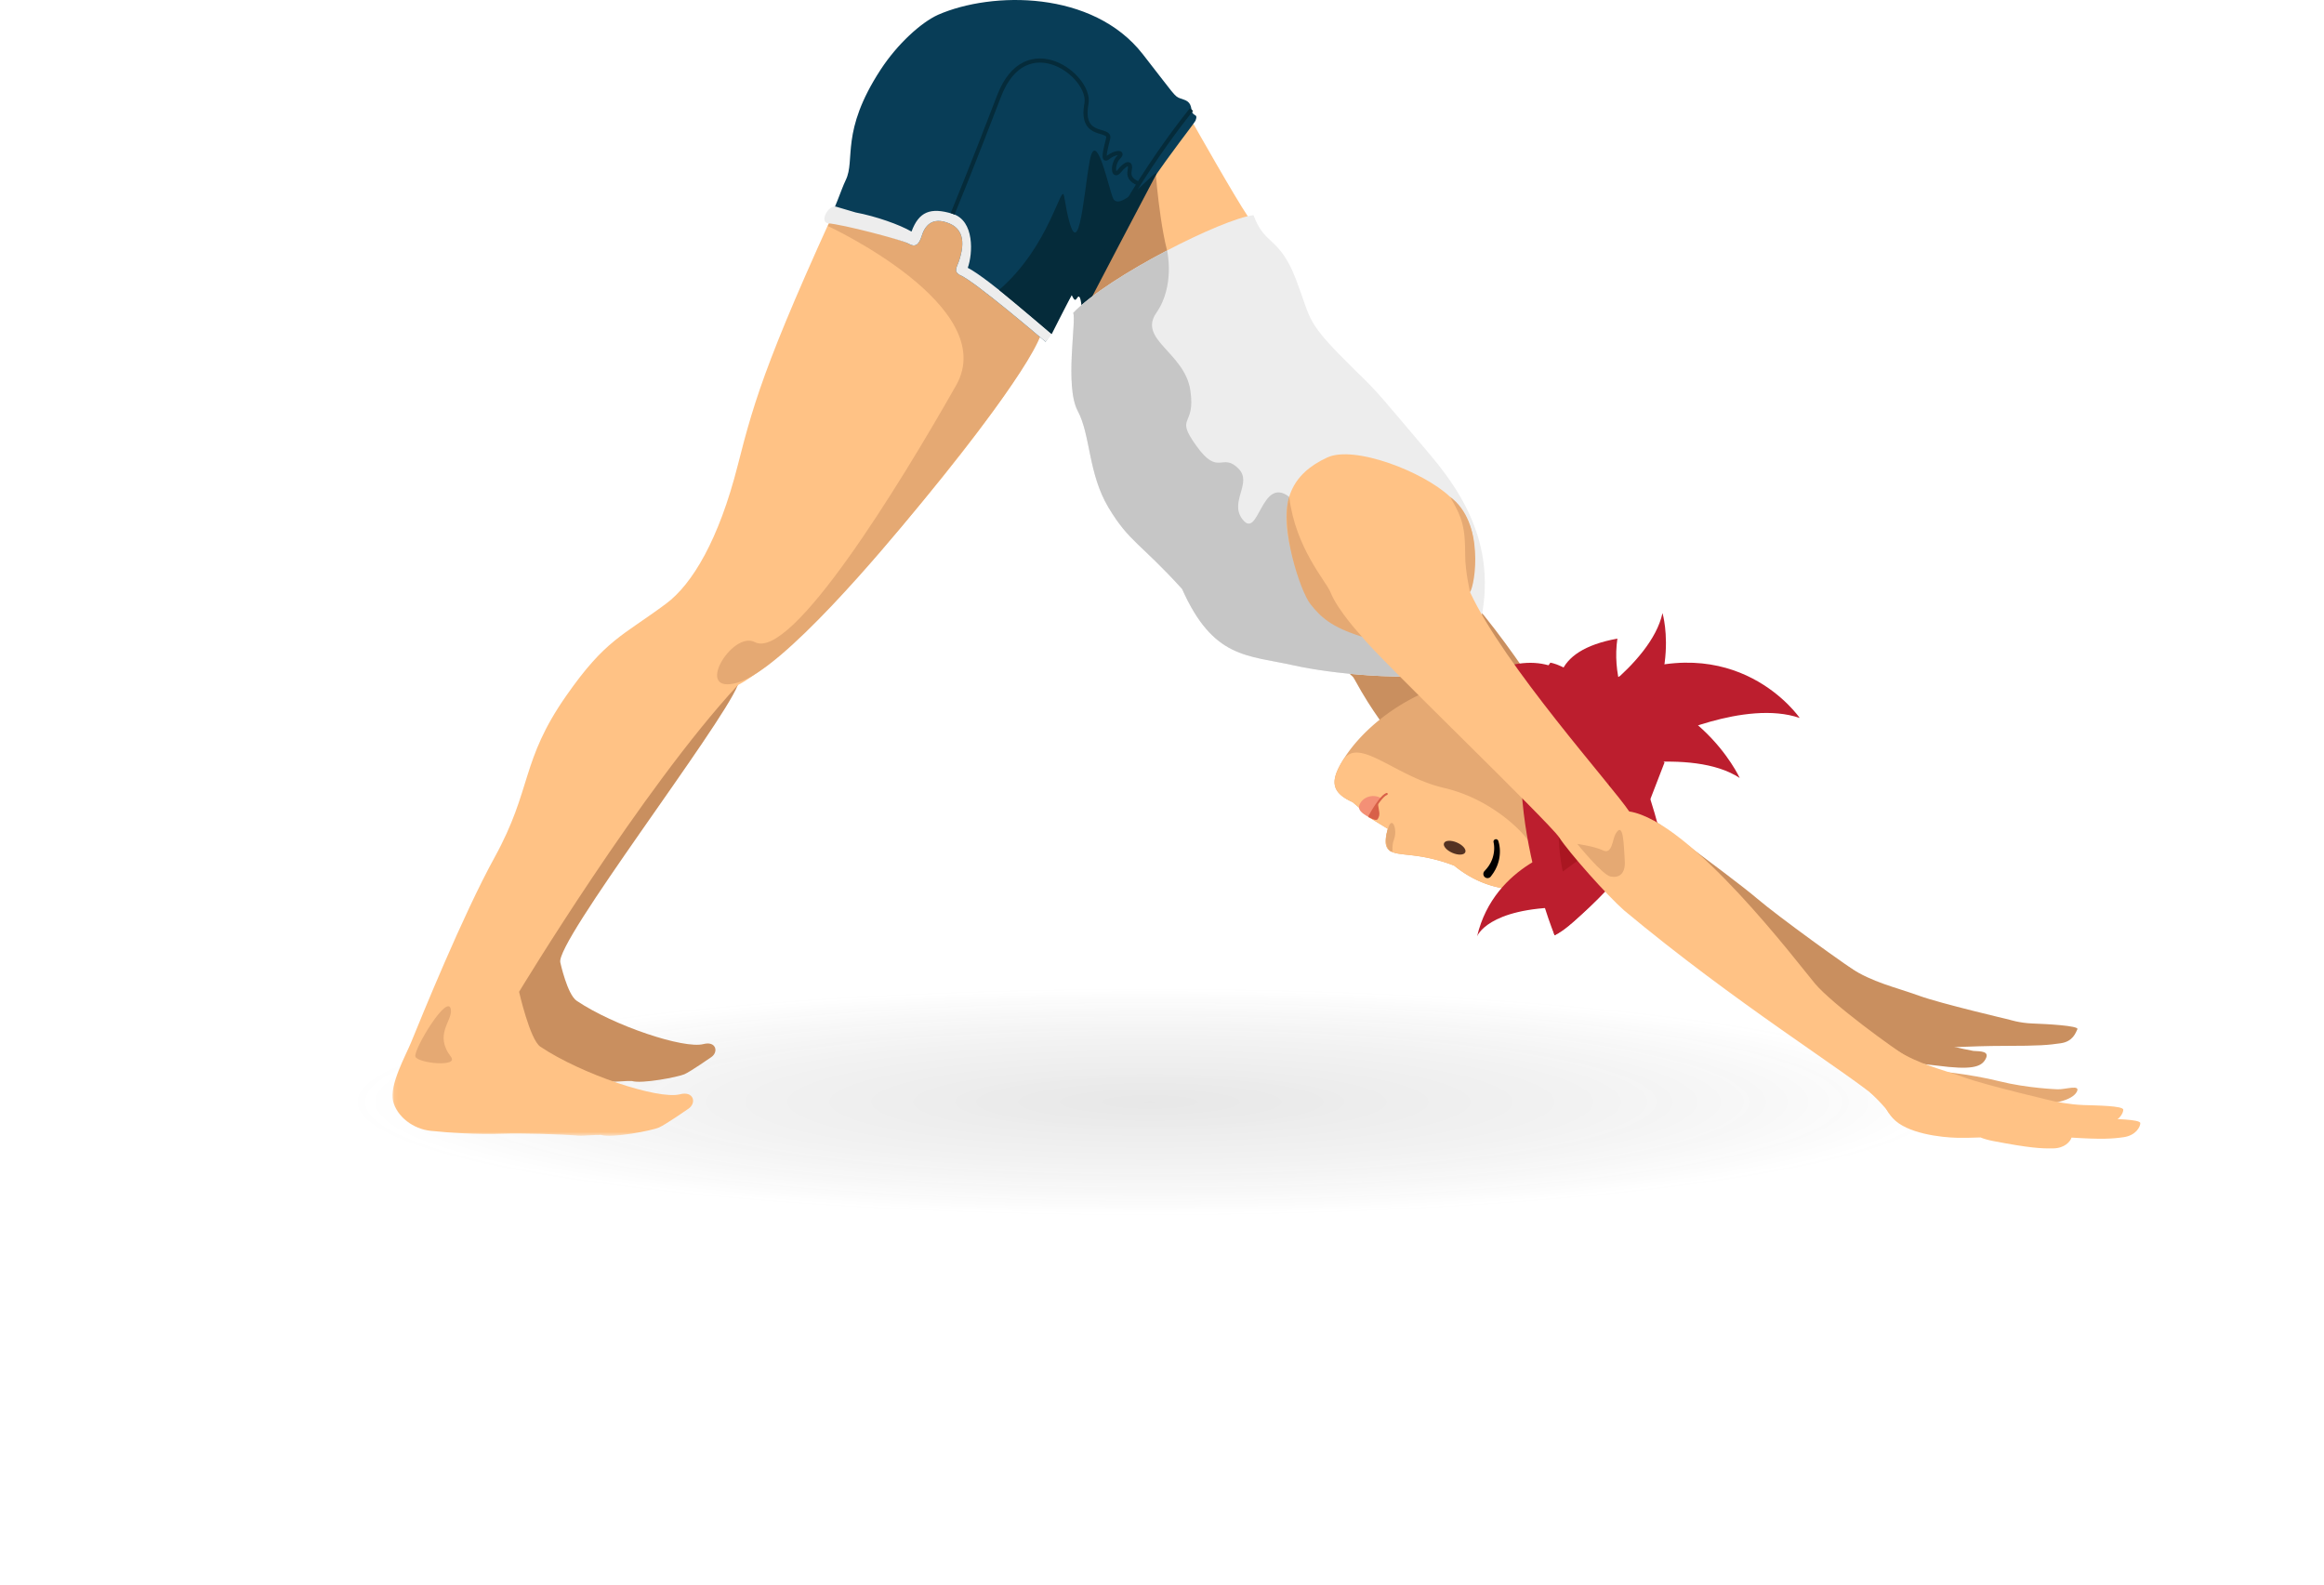 <svg width="563" height="384" viewBox="0 0 563 384" preserveAspectRatio="none" xmlns="http://www.w3.org/2000/svg" xmlns:xlink="http://www.w3.org/1999/xlink"><defs><radialGradient cx="49.384%" fx="49.384%" fy="50%" r="16.947%" gradientTransform="matrix(0 1 -2.336 0 1.662 .006)" id="a"><stop stop-opacity=".7" offset="0%"/><stop stop-opacity=".382" offset="54.941%"/><stop stop-color="#FFF" stop-opacity=".5" offset="100%"/></radialGradient><filter x="-9.8%" y="-29.6%" width="119.6%" height="159.3%" filterUnits="objectBoundingBox" id="b"><feGaussianBlur stdDeviation="16" in="SourceGraphic"/></filter><path id="c" d="M166.93.482v252.96H.401V.482z"/></defs><g fill="none" fill-rule="evenodd"><path fill-opacity=".5" fill="url(#a)" opacity=".513" filter="url(#b)" d="M.5 347.941h489.934V186H.5z" transform="translate(36)"/><path d="M444.316 246.713c-8.653-7.316-40.091-18.796-67.259-41.448-4.25-3.752-16.73-9.928-19.125-13.622-2.394-3.695-38.087-33.9-40.846-37.884-8.322-4.156-13.542-3.707-17.688-23.058-1.932-9.623.342-16.24 9.26-20.365 6.53-3.02 26.937 2.87 33.435 9.011 6.498 6.141 14.616 12.276 10.469 21.768 12.31 12.831 28.172 37.622 28.751 42.84 11.601 9.272 37.708 28.037 44.441 33.79 4.798 4.102 21.563 16.29 26.332 19.22 0 0 2.673 16.117-7.77 9.748" fill="#C98F5F"/><path d="M441.939 244.811s3.242 2.904 5.28 5.843c5.13 5.14 22.414 2.712 38.172 2.712 8.96 0 10.85-.212 13.83-.639 2.979-.426 3.617-2.553 4.043-3.405.424-.85-7.66-1.271-10.851-1.38-3.192-.11-5.745-.958-5.745-.958s-16.383-3.83-21.7-5.745c-6.326-2.277-10.945-3.118-16.95-6.858-6.944-4.326-6.08 10.43-6.08 10.43" fill="#C98F5F"/><path d="M478.06 254.583s-2.844-.48-9.629-2.182c-8.344-2.094-21.938-9.032-21.938-2.732 0 7.193 14.391 7.376 22.785 8.477 8.23 1.08 10.657.39 11.72-1.558 1.064-1.947-1.073-1.897-2.938-2.005m-122.13-85.417c-12.69 1.983-25.83-17.29-29.904-8.597 5.586 11.014 8.89 14.359 10.5 17.219 1.138 2.023 29.356-10.18 19.404-8.623" fill="#C98F5F"/><path d="M342.813 207.294a40.616 40.616 0 019.473 2.411c11.916 9.704 25.283 5.349 32.36.922.681-.424 1.108-.692 1.422-.95 9.1-7.45 12.197-24.602 3.323-36.024-9.181-11.818-22.24-8.647-24.84-8.888a15.16 15.16 0 00-1.857-.044l.018-.011c-13.458-1.864-30.484 8.057-37.496 19.638-2.84 4.694-2.909 7.577 2.454 9.968 1.335 1.14 3.12 2.644 3.942 3.658 2.015 1.222 4.005 2.46 4.605 2.822-1.858 6.38 1.297 5.8 6.596 6.498" fill="#E5A973"/><path d="M342.813 207.294a40.616 40.616 0 019.473 2.411c6.07 4.943 12.515 6.24 18.313 5.733 5.587-.483 4.216-5.018-.352-11.758-2.085-3.079-9.724-10.332-20.481-12.821-11.963-2.77-20.74-12.804-24.55-6.51-2.84 4.693-2.909 7.576 2.454 9.967 1.335 1.14 3.12 2.644 3.942 3.658 2.015 1.222 4.005 2.46 4.605 2.822-1.858 6.38 1.297 5.8 6.596 6.498" fill="#FFC285"/><path d="M362.97 203.72c-.005-.013.057.152.117.392.063.243.146.587.195 1.005.123.834.112 1.975-.127 3.093a9.532 9.532 0 01-.498 1.6c-.098.25-.222.478-.326.703-.1.227-.232.415-.339.604-.21.379-.433.657-.578.86-.147.204-.232.319-.232.319a1.01 1.01 0 11-1.569-1.266l.056-.062s.078-.086.213-.24c.133-.155.343-.365.538-.653.1-.143.23-.287.327-.463.099-.173.221-.348.321-.542.203-.39.396-.818.537-1.267.288-.895.396-1.855.362-2.572a6.46 6.46 0 00-.079-.857c-.034-.206-.055-.286-.057-.3a.596.596 0 111.14-.354" fill="#000"/><path d="M331.612 197.974c-1.716-.993-3.053-1.879-2.026-3.498 1.025-1.619 3.244-2.127 4.958-1.132l-2.932 4.63" fill="#F49076"/><path d="M331.612 197.973c1.24.72 1.936.782 2.142.462.769-1.207.245-1.853.056-3.91l-2.198 3.448" fill="#D86048"/><path d="M335.935 192.334c-.584.245-1.098.763-1.843 1.737-.73.943-1.558 2.261-2.343 3.684" stroke="#D86048" stroke-width=".5" stroke-linecap="round"/><path d="M336.39 200.288c-1.053 2.824-.687 5.213.496 5.919.886.529.02-.728.827-2.894.854-2.286-.363-5.585-1.322-3.025" fill="#E5A973"/><path d="M352.938 204.096c-1.423-.609-2.817-.542-3.114.153-.3.694.613 1.75 2.034 2.361 1.423.611 2.815.544 3.113-.151.298-.695-.612-1.753-2.034-2.363" fill="#543222"/><path d="M357.827 226.835s2.491-6.887 21.018-7.058c2.06-11.292 1.273-14.645 1.273-14.645s-18.068 3.907-22.291 21.703m78.157-52.909s-15.303-22.485-45.722-9.188c1.634 5.48 12.427 14.372 12.427 14.372s20.081-9.744 33.295-5.184" fill="#BC1E2E"/><path d="M402.746 148.52s5.873 19.52-13.445 38.005c-3.587-3.962-9.233-13.377-9.233-13.377s19.919-11.854 22.678-24.628" fill="#BC1E2E"/><path d="M421.453 188.464s-10.74-23.515-39.336-23.165c.224 5.712 3.576 21.34 3.576 21.34s24.09-5.865 35.76 1.825" fill="#BC1E2E"/><path d="M363.988 177.004s3.606 5.642 7.954 11.912c5.257 8.508 7.532.211 10.966 5.515 3.876 5.984-6.637 15.544-6.29 18.635 6.94-1.06 9.545-2.366 13.522-9.19 3.978-6.826 12.956-26.868-5.164-37.428-6.78-3.952-11.994-10.207-29.015-1.437-.587 1.285 7.548 7.977 8.027 11.993" fill="#BC1E2E"/><path d="M370.01 172.827a6.63 6.63 0 00-9.164 1.989c-1.078 1.675 4.508 2.9 11.15 7.172a6.626 6.626 0 00-1.986-9.161" fill="#F49076"/><path d="M353.118 167.523s1.999 6.569 22.524 14.443c1.029 9.922-.22 12.285-.22 12.285s-19.601-10.68-22.304-26.728" fill="#BC1E2E"/><path d="M381.754 169.82s-5.297 9.913 9.327 42.792c-10.299 12.665-14.481 13.951-14.481 13.951s-10.307-35.05 5.154-56.742" fill="#BC1E2E"/><path d="M375.577 160.532s16.231 2.058 26.21 39.895c-15.107 20.522-25.187 26.136-25.187 26.136s-17.544-42.852-1.023-66.03" fill="#BC1E2E"/><path d="M399.112 195.393l4.125-10.677s-13.834-13.275-11.417-30.013c-32.107 5.829-1.44 36.425 7.292 40.69m-2.265 11.352c-2.448 2.99-6.277 6.984-5.032 10.495-2.374-.4-4.428-8.91 5.032-10.495" fill="#BC1E2E"/><path d="M381.58 181.488s-6.385 13.483-2.993 29.643c4.165-3.088 5.914-4.223 5.914-4.223s-3.52-5-2.922-25.42m8.546 7.594s-3.718 7.852-1.743 17.266c2.424-1.799 3.445-2.46 3.445-2.46s-2.052-2.912-1.702-14.806" fill="#AA1621"/><path d="M135.744 233.168s1.678 7.74 3.966 9.276c9.003 6.052 25.947 11.715 30.712 10.48 3.052-.791 3.715 1.918 1.879 3.171 0 0-5.02 3.497-6.502 4.145-1.482.648-10.316 2.39-12.738 1.63-1.623-.049-4.01.25-4.994.161-3.734-.344-12.654-.574-16.387-.443-5.91.206-12.03-.208-16.073-.621-3.859-.396-7.408-3.096-8.297-6.535-.89-3.434 2.867-10.233 3.94-12.859 0 0 51.732-92.038 67.49-75.598-4.2 10.282-44.302 62.286-42.996 67.193" fill="#C98F5F"/><g transform="matrix(-1 0 0 1 262 21.707)"><mask id="d" fill="#fff"><use xlink:href="#c"/></mask><path d="M162.441 230.886c-2.555-6.244-12.5-30.795-20.267-44.912-9.136-16.603-6.268-23.271-17.347-39.136-9.558-13.689-13.602-14.424-24.209-22.322-6.38-4.754-12.79-15.59-17.322-33.43-4.198-16.523-7.344-27.38-30.183-76.309-7.835-28.894-49.636-6.596-51.782 2.805-4.52 19.803 8.62 42.883 14.255 51.802 12.594 19.93 52.3 66.966 67.674 74.884 23.192 25.03 52.987 74.284 52.987 74.284s-2.626 11.6-5.142 13.292c-9.916 6.665-28.573 12.9-33.82 11.539-3.362-.871-4.091 2.112-2.07 3.493 0 0 5.528 3.85 7.16 4.564 1.63.715 11.361 2.633 14.027 1.794 1.787-.052 4.415.276 5.5.176 4.111-.374 13.932-.63 18.042-.486 6.51.23 13.248-.228 17.7-.686 4.25-.435 8.157-3.406 9.137-7.194.98-3.78-3.157-11.266-4.34-14.158" fill="#FFC285" mask="url(#d)"/></g><path d="M200.556 54.76s41.94 19.404 31.068 38.588c-13.734 24.236-39.91 66.836-48.773 62.2-5.501-2.876-15.062 12.997-4.106 9.798 10.958-3.195 35.355-32.436 43.005-41.769 7.65-9.33 27.2-33.42 30.464-42.644 3.264-9.224-13.41-34.347-20.032-33.662-6.623.686-25.187-7.074-31.626 7.489" fill="#E5A973"/><path d="M289.12 30.02s10.007 17.726 13.177 22.39c2.696 3.966-34.457 22.244-39.716 23.391-.11-13.113 15.75-41.317 26.539-45.781" fill="#FFC285"/><path d="M280.019 42.416s1.551 19.51 4.706 23.123c-4.561 3.344-16.884 9.115-22.144 10.262 0-13.97 6.647-28.922 17.438-33.386" fill="#C98F5F"/><path d="M204.876 43.644c2.436-4.977-1.38-11.673 8.436-26.735 4.131-6.34 9.887-11.478 13.861-13.29.026-.011.048-.027.075-.039 13.087-5.712 37.474-5.945 49.553 9.488 7.726 9.87 7.683 10.284 9.15 10.774 1.47.489 2.45.734 2.695 2.692.243 1.959 1.714.736.979 2.694-2.204 3.427-18.177 22.386-25.767 42.709 0 0 .137-1.971-1.278-3.94-1.407-1.957-1.441 6.478-2.939 3.427-3.294 5.354-4.515 8.955-6.35 11.372 0 0-17.376-14.887-20.812-16.21-1.607-.949-.595-1.87-.021-3.788.573-1.915 1.962-6.803-2.423-8.654-4.381-1.853-6.054.79-6.739 2.992-.683 2.202-1.585 2.84-3.193 1.893-1.607-.947-16.102-5.463-19.547-5.677 1.619-2.206 3.172-7.362 4.32-9.708" fill="#083D57"/><path d="M220.82 56.1c1.773-4.822 4.592-5.956 9.954-4.302 5.364 1.652 4.9 9.689 3.675 13.082 4.885 2.454 20.314 16.036 20.333 16.053-.53.8-1.03 1.433-1.491 1.864 0 0-17.376-14.888-20.813-16.21-1.606-.95-.594-1.872-.02-3.79.573-1.914 1.962-6.802-2.423-8.653-4.382-1.853-6.055.79-6.74 2.992-.682 2.202-1.585 2.84-3.192 1.893-1.607-.946-16.124-4.726-19.568-4.94-2.02-.43.097-4.365 1.923-4.048l4.826 1.425c4.936.931 10.65 2.95 13.537 4.634" fill="#EDEDED"/><path d="M280.019 42.416c1.226-3.035-8.514 9.479-10.348 5.665-1.018-2.111-4.102-17.385-5.663-9.211-1.562 8.171-2.786 29.29-6.213 8.722-.645-3.86-3.33 11.953-15.774 22.642 2.637 2.12 12.76 10.699 12.76 10.699s3.113-6.183 4.86-9.51c1.126 2.918 1.282-.528 1.958.686.478.858.524 4.903.982 3.692.46-1.212 17.438-33.386 17.438-33.386" fill="#052B3A"/><path d="M355.73 159.998c-2.505 6.152-30.674 3.797-42.128 1.228-11.454-2.571-19.66-1.57-27.236-18.545-10.136-11.162-12.835-11.398-17.813-19.698-4.98-8.302-4.298-17.485-7.48-23.467-3.184-5.984-.26-21.962-1.091-23.715 8.622-8.973 36.356-22.88 43.696-23.676 2.687 7.45 6.25 5.076 10.267 15.53 4.016 10.451 1.964 9.852 14.388 22.097 5.642 5.347 7.202 7.572 17.814 20.04 10.612 12.469 18.758 27.681 9.582 50.206" fill="#EDEDED"/><path d="M313.602 161.226c-11.454-2.571-19.66-1.57-27.236-18.545-10.136-11.162-12.835-11.398-17.813-19.698-4.98-8.302-4.298-17.486-7.481-23.467-3.183-5.984-.259-21.962-1.09-23.715 4.379-4.557 13.687-10.385 22.749-15.123.005.016 1.99 8.524-2.607 15.123-4.496 6.453 6.871 9.612 8.242 18.747 1.37 9.134-3.925 5.925 1.463 13.462 5.388 7.536 6.18 1.49 10.185 5.494 3.486 3.486-2.285 7.993.956 12.264 3.992 5.26 4.499-10.662 11.35-5.408 6.85 5.251 19.103 40.357 37.871 42.682-9.373 1.976-27.844.146-36.589-1.816" fill="#C6C6C6"/><path d="M455.428 266.555c-8.655-7.316-34.8-23.346-61.967-45.997-4.25-3.752-13.317-13.967-15.712-17.662-2.392-3.693-45.032-44.666-47.79-48.651-8.323-4.154-13.543-3.705-17.687-23.056-1.934-9.623.34-16.242 9.258-20.365 6.53-3.02 23.26 3.393 29.757 9.535 6.498 6.142 6.76 12.317 4.833 23.078 8.228 17.793 34.397 46.88 38.561 53.135 14.936 2.353 40.949 36.883 45.011 41.71 4.063 4.832 18.735 15.595 23.505 18.526 0 0 2.673 16.115-7.769 9.747" fill="#FFC285"/><path d="M356.12 143.436s-1.17-5.123-1.17-8.806c0-6.945-.666-9.163-3.663-14.27 8.426 6.133 6.074 21.33 4.833 23.076m-26.162 10.809s-5.87-6.252-7.657-10.808c-1-2.557-8.485-10.644-9.98-23.078-2.354 7.476 2.665 22.868 5.126 25.97 2.46 3.1 4.931 5.552 12.511 7.916m168.46 109.633s-7.283-.245-14.068-1.946c-6.783-1.701-16.239-2.778-19.583-2.684-3.345.097 16.204 8.214 24.502 8.427 8.297.214 12.766-1.212 13.83-3.16 1.063-1.944-2.816-.53-4.68-.637" fill="#E5A973"/><path d="M453.05 264.653s3.243 2.904 5.28 5.843c5.129 5.14 21.495 1.681 37.253 1.681 8.959 0 11.77.47 14.749.046 2.979-.427 4.062-2.536 4.042-3.404-.02-.953-6.521-1.015-9.712-1.123-3.191-.107-6.882-.871-6.882-.871s-16.383-3.83-21.702-5.745c-6.326-2.278-10.944-3.116-16.95-6.859-6.943-4.325-6.078 10.432-6.078 10.432" fill="#FFC285"/><path d="M391.373 202.016c-.77 1.318-.793 5.07-3.043 3.988-2.042-.984-6.22-1.562-6.22-1.562s6.053 7.51 8.068 7.902c2.017.39 3.673-.6 3.426-3.952-.243-3.327-.24-9.777-2.231-6.376" fill="#E5A973"/><path d="M501.904 270.088s3.692.763 6.883.87c3.191.11 9.692.17 9.713 1.122.018.872-1.064 2.98-4.044 3.405-2.725.39-5.345.56-12.612.097-.306.952-1.644 2.546-4.35 2.612-3.008.07-5.841-.097-14.64-1.78-1.259-.243-2.27-.54-3.07-.869-1.93.08-4.08.119-5.698.082-3.768-.087-12.19-1.006-15.542-4.744-12.977-14.465 42.606-.934 43.36-.795" fill="#FFC285"/><path d="M288.646 26.534s-18.139 22.107-25.448 43.349m12.724-25.406s-2.777-.73-2.269-3.079c.508-2.348-.862-1.991-2.46 0-1.6 1.99-1.827-1.664-.228-3.261 1.597-1.6-1.017-1.25-2.513 0-1.497 1.247-.686-1.828 0-4.57.684-2.74-6.853.229-5.254-8.45 1.243-6.742-14.722-18.728-21.178-1.827-6.456 16.902-11.246 28.507-11.246 28.507" stroke="#052B3A"/><path d="M109.231 244.62c.368 2.713-4.14 5.995 0 11.373 2.005 2.606-7.959 1.572-8.588 0-.628-1.571 7.98-15.827 8.588-11.373" fill="#E5A973"/></g></svg>